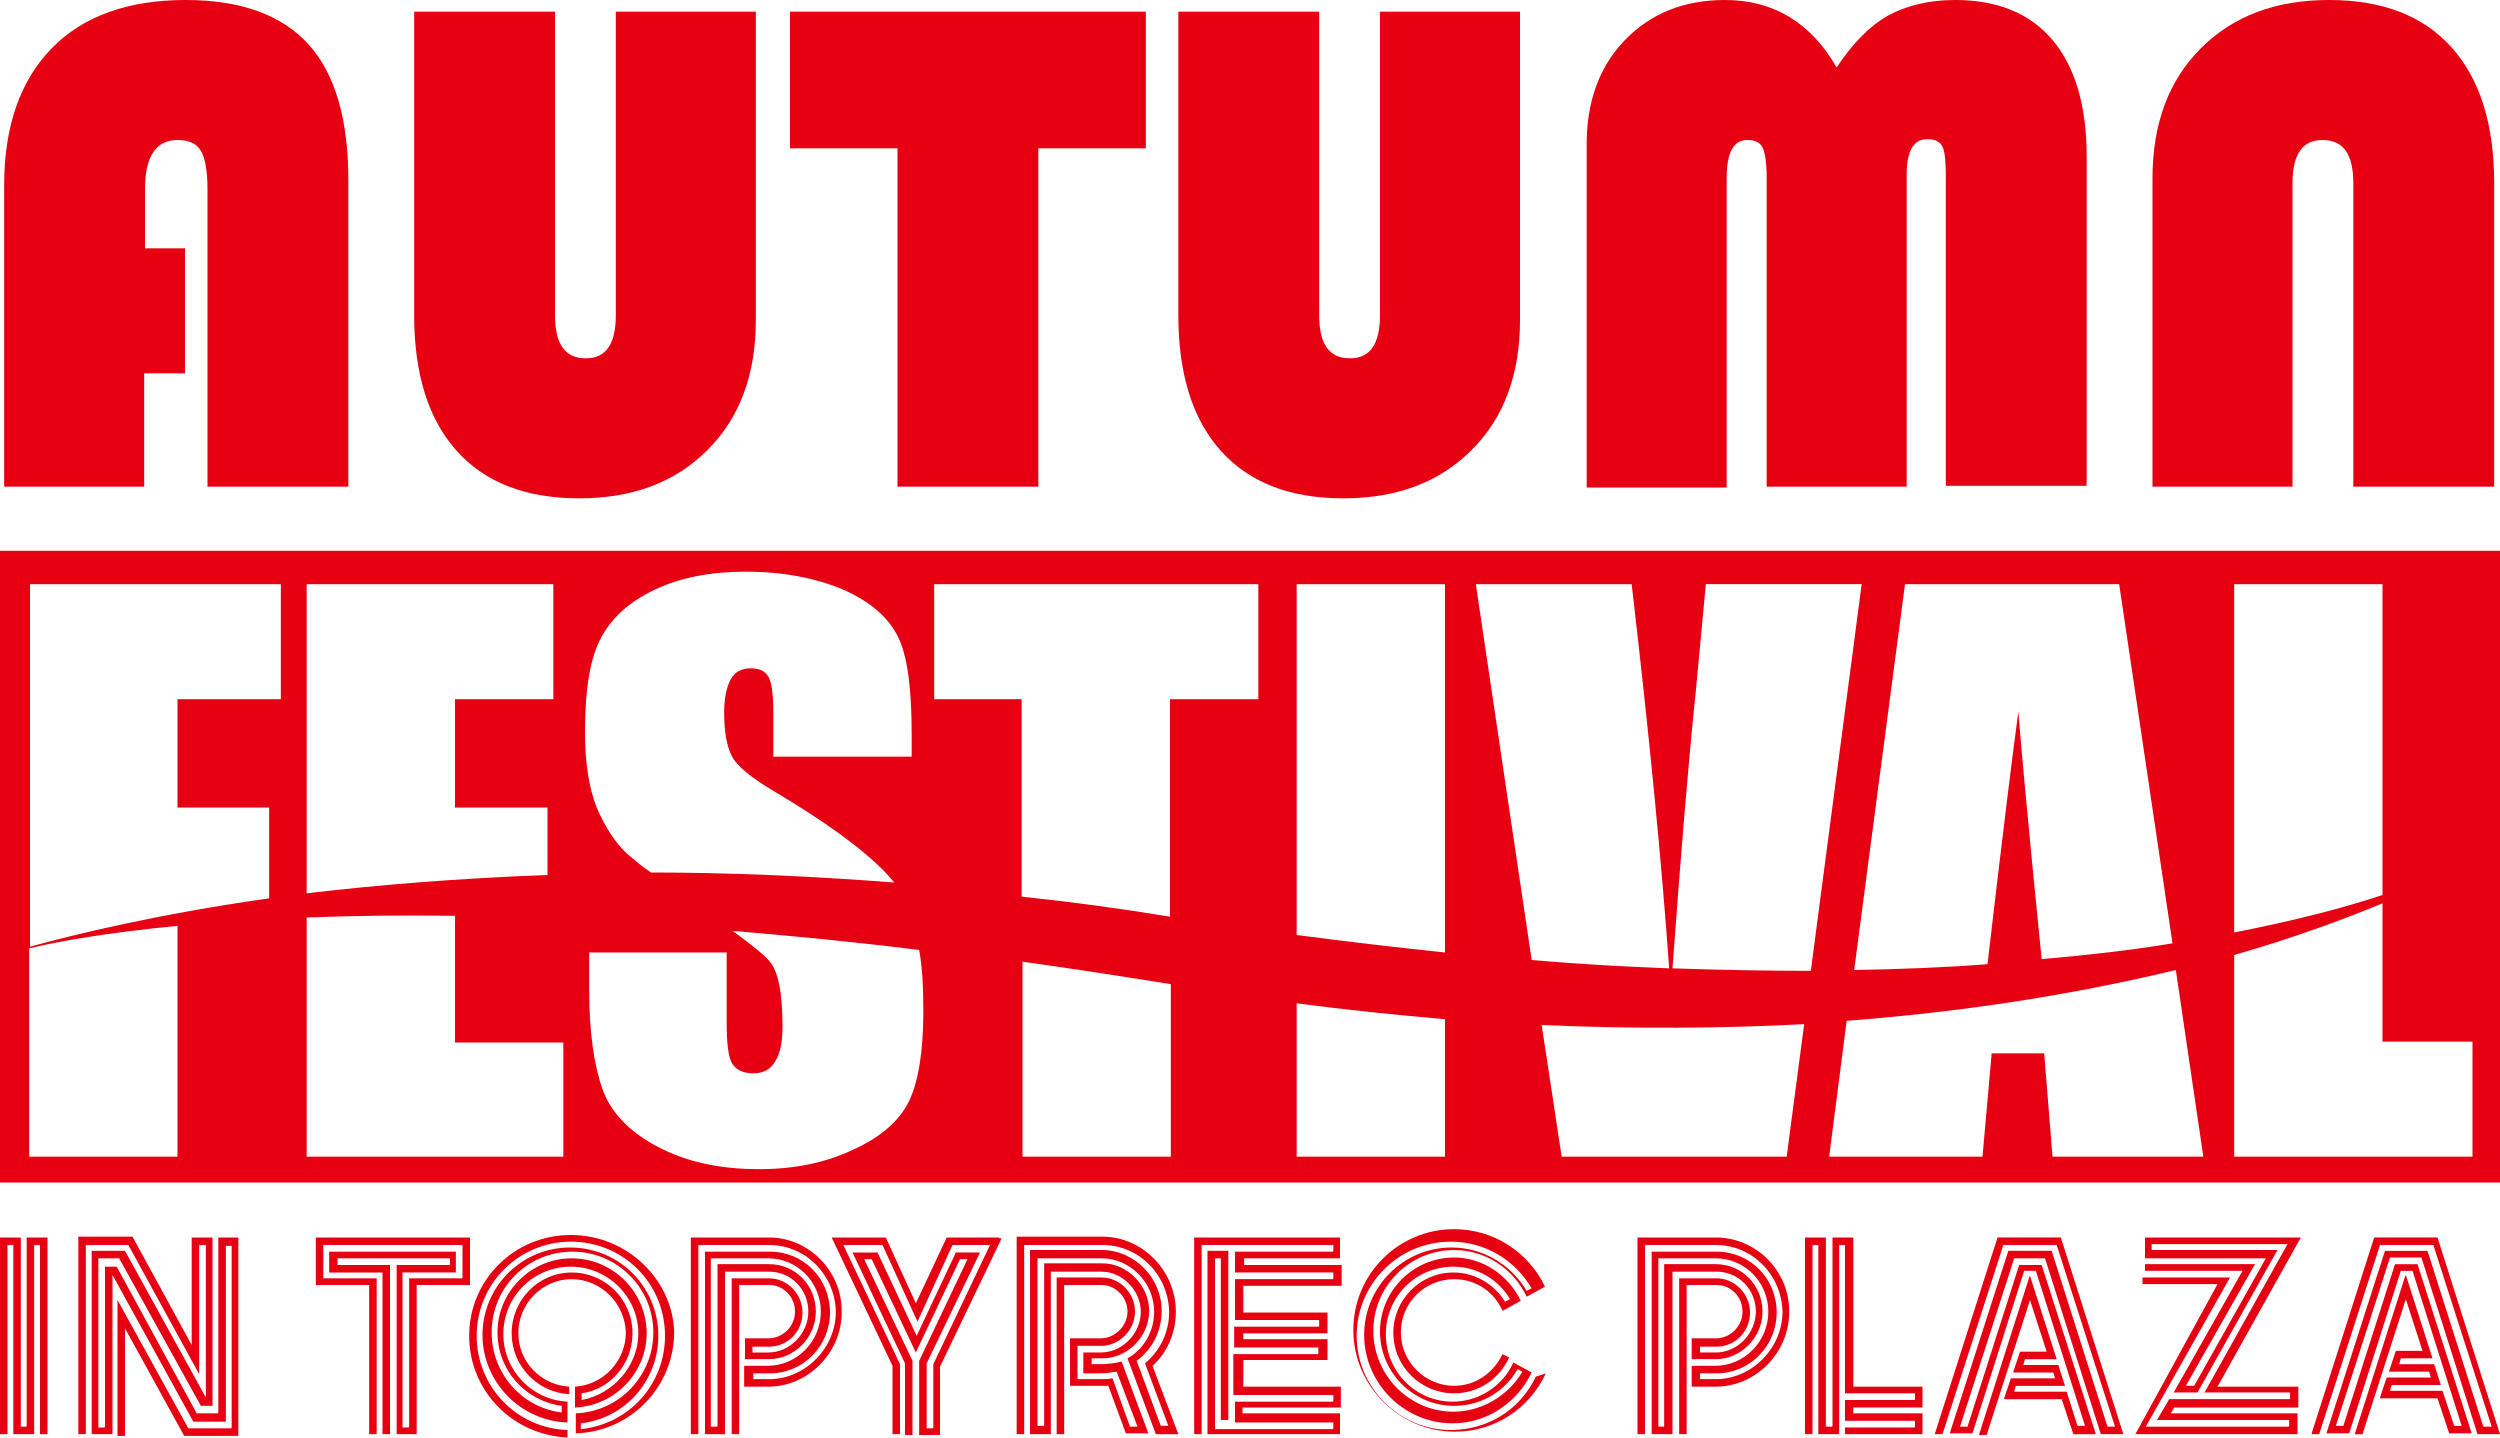 <?xml version="1.0" encoding="utf-8"?>
<!-- Generator: Adobe Illustrator 28.2.0, SVG Export Plug-In . SVG Version: 6.00 Build 0)  -->
<svg version="1.1" id="レイヤー_1" xmlns="http://www.w3.org/2000/svg" xmlns:xlink="http://www.w3.org/1999/xlink" x="0px"
	 y="0px" viewBox="0 0 300 172.5" style="enable-background:new 0 0 300 172.5;" xml:space="preserve">
<style type="text/css">
	.st0{fill:#E60012;}
</style>
<g>
	<g>
		<g>
			<path class="st0" d="M28.6,148.5h-2.4v21c0,0,0,0.1-0.1,0.1h-2.5L14,152h-0.1h-1.3v19.2c0,0,0,0.1-0.1,0.1h-0.7V151h2.5l9.8,17.7
				h1.4v-20.2h-0.1H23v12.9c0,0,0,0,0,0l-7.1-13h-0.1H9.4V172v0.1h0.9v-22.7h5.1l8.5,15.5v-15.5h0.8v18.3c0,0,0,0,0,0l-9.7-17.6
				h-0.1H11V172v0.1h2.5V153l9.7,17.6h3.9v-21.1h0.7v21.8c0,0,0,0.1-0.1,0.1h-5.1l-8.5-15.4v0.2v16v0.1h0.9v-12.9l7.1,12.9h6.5
				v-23.6H28.6z"/>
			<path class="st0" d="M5.6,148.5H3.2v22.6c0,0,0,0.1-0.1,0.1H2.5v-22.7H2.4H0V172v0.1h0.9v-22.7h0.7V172v0.1h2.5v-22.7h0.7V172
				v0.1h0.9v-23.6H5.6z"/>
		</g>
		<g>
			<path class="st0" d="M184.3,165.2L184.3,165.2c-1.9,4-5.8,6.4-10.2,6.4c-6.2,0-11.3-5.1-11.3-11.3c0-6.3,5.1-11.3,11.3-11.3
				c4.1,0,7.7,2.2,9.7,5.6c0,0,0,0,0,0l-0.6,0.3c-1.9-3.2-5.3-5.2-9-5.2c0,0,0,0,0,0c0,0,0,0,0,0c-5.8,0-10.5,4.7-10.5,10.5
				c0,0,0,0,0,0c0,0,0,0,0,0c0,5.8,4.8,10.6,10.6,10.6c4.1,0,7.7-2.4,9.5-6.1l-2.2-1.2c0,0,0,0,0,0l0,0c-1.3,2.9-4.2,4.7-7.3,4.7
				c-4.4,0-8-3.6-8-8.1c0-4.5,3.6-8.1,8.1-8.1c2.8,0,5.4,1.5,6.8,3.9c0,0,0,0,0,0l-0.6,0.3c-1.3-2.1-3.6-3.5-6.2-3.5c0,0,0,0,0,0
				c0,0,0,0,0,0c-4,0-7.2,3.3-7.2,7.2c0,0,0,0,0,0c0,0,0,0,0,0c0,4.1,3.3,7.3,7.3,7.3c2.9,0,5.4-1.7,6.6-4.3l-0.8-0.4c0,0,0,0,0,0
				l0,0c-1.1,2.3-3.3,3.8-5.8,3.8c-3.5,0-6.4-2.9-6.4-6.4c0-3.6,2.9-6.4,6.4-6.4c2.6,0,4.8,1.5,5.8,3.8l2.2-1.2
				c-1.5-3.1-4.6-5.2-8-5.2c0,0,0,0,0,0c0,0,0,0,0,0c-4.9,0-8.9,4-8.9,8.9c0,0,0,0,0,0c0,0,0,0,0,0c0,4.9,4,8.9,8.9,8.9
				c3.2,0,6.1-1.7,7.6-4.4l0.6,0.3c-1.8,3-5,4.8-8.3,4.8c-5.3,0-9.6-4.4-9.6-9.7c0-5.4,4.4-9.7,9.7-9.7c3.7,0,7.1,2.2,8.7,5.6
				l2.2-1.2c-2-4.2-6.2-6.9-10.9-6.9c0,0,0,0,0,0c0,0,0,0,0,0c-6.7,0-12.1,5.4-12.1,12.1c0,0,0,0,0,0c0,0,0,0,0,0
				c0,6.7,5.5,12.2,12.2,12.2c4.7,0,8.9-2.7,10.9-7L184.3,165.2C184.3,165.2,184.3,165.2,184.3,165.2z"/>
			<path class="st0" d="M68.5,148.2C68.5,148.2,68.5,148.2,68.5,148.2C68.4,148.2,68.4,148.2,68.5,148.2c-6.8,0-12.2,5.4-12.2,12.1
				c0,0,0,0,0,0c0,0,0,0,0,0c0,6.6,5.2,11.9,11.8,12.2v-0.9c-6.1-0.2-10.9-5.2-10.9-11.3c0-6.3,5.1-11.3,11.3-11.3
				c6.3,0,11.3,5,11.3,11.3c0,5.8-4.3,10.6-10.1,11.2v-0.7c5.3-0.6,9.3-5.1,9.3-10.5c0-5.9-4.7-10.6-10.6-10.6c0,0,0,0,0,0
				c0,0,0,0,0,0c-5.8,0-10.5,4.7-10.5,10.5c0,0,0,0,0,0c0,0,0,0,0,0c0,5.6,4.5,10.3,10.2,10.5v-2.5c-4.3-0.2-7.7-3.8-7.7-8.1
				c0-4.5,3.6-8.1,8.1-8.1c4.4,0,8.1,3.6,8.1,8c0,3.9-3,7.3-6.8,8v-0.8c3.5-0.5,6.1-3.6,6.1-7.2c0-4.1-3.3-7.3-7.3-7.3c0,0,0,0,0,0
				c0,0,0,0,0,0c-4,0-7.2,3.3-7.2,7.3c0,0,0,0,0,0c0,0,0,0,0,0c0,3.9,3.1,7.1,6.9,7.3v-0.9c-3.4-0.2-6.1-3-6.1-6.4
				c0-3.6,2.9-6.5,6.4-6.5c3.5,0,6.4,2.9,6.5,6.4c0,3.4-2.7,6.3-6.1,6.5v0v2.4v0.1c4.8-0.2,8.6-4.2,8.6-8.9c0-4.9-4-9-9-9
				c0,0,0,0,0,0c0,0,0,0,0,0c-4.9,0-8.9,4-8.9,8.9c0,0,0,0,0,0c0,0,0,0,0,0c0,4.5,3.3,8.2,7.7,8.8v0.7c0,0,0,0,0,0.1c0,0,0,0,0,0
				c-4.8-0.6-8.4-4.7-8.4-9.6c0-5.4,4.3-9.7,9.7-9.7c5.3,0,9.7,4.3,9.7,9.7c0,5.2-4.1,9.5-9.3,9.7v0v2.3v0.1
				c6.6-0.2,11.8-5.6,11.8-12.2C80.7,153.6,75.3,148.2,68.5,148.2z"/>
			<path class="st0" d="M92.3,148.5L92.3,148.5h-9.4V172v0.1h0.9v-22.7h8.5c4.4,0,7.9,3.6,8,8c0,4.4-3.7,8.1-8,8.1h-1.9v-0.7h2
				c4,0,7.2-3.3,7.2-7.3c0-4.1-3.2-7.3-7.2-7.3h-0.1h-7.7V172v0.1H87v-19.5h5.3c2.6,0,4.7,2.1,4.7,4.8c0,2.6-2.2,4.9-4.8,4.9h-1.9
				v-0.7h2c2.2,0,4-1.8,4-4.1c0-2.2-1.8-4.1-4-4.1h-0.1h-4.4V172v0.1h0.9v-17.9h3.6c1.7,0,3.1,1.4,3.1,3.2c0,1.8-1.5,3.2-3.2,3.2
				h-2.8v2.4v0.1h2.9c3,0,5.6-2.6,5.6-5.7c0-3.2-2.5-5.7-5.6-5.7h-0.1h-6.1v19.4c0,0,0,0.1-0.1,0.1h-0.7V151h6.9
				c3.5,0,6.3,2.9,6.3,6.4c0,3.6-2.9,6.5-6.4,6.5h-2.8v2.4v0.1h2.9c4.8,0,8.8-4.1,8.8-8.9C101.1,152.6,97.1,148.5,92.3,148.5z"/>
			<path class="st0" d="M138.7,172.1h2.7l-3.1-8.2c1.8-1.6,2.8-4,2.8-6.5c0-4.9-4-9-8.8-9h-0.1H122V172v0.1h0.9v-22.7h9.4
				c4.4,0,7.9,3.6,8,8c0,2.5-1.1,4.7-2.9,6.2l0,0c0,0,0,0,0,0l2.8,7.5c0,0,0,0,0,0c0,0,0,0-0.1,0h-0.8l-2.9-7.8c1.9-1.4,3-3.6,3-6
				c0-4-3.3-7.3-7.2-7.3h-0.1h-8.5h0V172h0v0.1h2.5v-19.5h6.1c2.5,0,4.7,2.3,4.7,4.8c0,2.6-2.2,4.9-4.8,4.9h-2.1v0v2.4v0.1h2.1
				c0.6,0,1.3-0.1,1.9-0.2l2.5,6.6c0,0,0,0,0,0c0,0,0,0-0.1,0h-0.8l-2.1-5.8c0,0-0.1,0-0.1,0l0,0c-0.3,0.1-0.9,0.1-1.3,0.1h-2.8v-4
				h2.9c2.1,0,4-1.9,4-4.1c0-2.2-1.8-4.1-4-4.1h-0.1h-5.3V172v0.1h0.9v-17.9h4.5c1.7,0,3.1,1.5,3.1,3.2c0,1.7-1.5,3.2-3.2,3.2h-3.7
				v5.6v0.1h3.8c0.3,0,0.6,0,0.8,0l2.1,5.7h2.7l-3.2-8.6c0,0-0.1,0-0.1,0l0,0c-0.7,0.2-1.6,0.3-2.4,0.3H131v-0.7h1.3
				c3,0,5.6-2.6,5.6-5.7c0-3-2.6-5.7-5.6-5.7h-0.1h-6.9v19.4c0,0,0,0.1-0.1,0.1h-0.7V151h7.7c3.4,0,6.3,2.9,6.3,6.4
				c0,2.3-1.2,4.5-3.2,5.6l0,0c0,0,0,0,0,0L138.7,172.1z"/>
			<path class="st0" d="M56.2,148.5H37.9v5.6v0.1h6.4V172v0.1h0.9v-18.7H45h-6.2v-4h16.7v3.9c0,0,0,0.1-0.1,0.1h-6.3v17.8
				c0,0,0,0.1-0.1,0.1h-0.7v-18.6h6.4v-2.5h-0.1H39.5v2.4v0.1h6.4V172v0.1h0.9v-20.3h-0.1h-6.2V151h13.5v0.7c0,0,0,0.1-0.1,0.1h-6.3
				V172v0.1H50v-17.9h6.4v-5.7H56.2z"/>
			<path class="st0" d="M160.8,151v-2.5h-0.1h-17.4V172v0.1h0.9v-22.7H160v0.7c0,0,0,0.1-0.1,0.1h-11.7v2.4v0.1H160v0.7
				c0,0,0,0.1-0.1,0.1h-11.7v4.8v0.1h10.1v0.7c0,0,0,0.1-0.1,0.1h-10.1v2.4v0.1h10.1v0.7c0,0,0,0.1-0.1,0.1h-10.1v0v4.8v0.1H160v0.7
				c0,0,0,0.1-0.1,0.1h-11.7v2.4v0.1H160v0.7c0,0,0,0.1-0.1,0.1h-14.1V151h0.7v19.3v0.1h0.9v-20.3h-0.1h-2.4V172v0.1h15.9v-2.5h-0.1
				h-11.6v-0.7h11.8v-2.5h-0.1h-11.6v-3.2h10.1v-2.5h-0.1h-10V160h10.1v-2.5h-0.1h-10v-3.2h11.8v-2.5h-0.1h-11.6V151H160.8z"/>
			<path class="st0" d="M119.9,148.5h-6.3h0l-3.7,7.9c0,0,0,0,0,0l-3.6-7.9h-0.1h-6.4h0l7.3,15.4v8.1v0.1h0.9v-8.4l-6.8-14.3h4.7
				l4.2,9.2l4.2-9.2h4.5l-6.8,14.3v0.1v7.5c0,0,0,0.1-0.1,0.1h-0.7v-7.8l6.4-13.3h-0.2h-2.7h0l-4.7,10c0,0,0,0,0,0l-4.7-10H105h-2.7
				h0l6.3,13.3v8.5v0.1h0.9v-8.9l-5.8-12.2h0.9l5.3,11.2l5.3-11.2h0.9l-5.8,12.2v0.1v8.7v0.1h2.5v-8.2l7.4-15.4H119.9z"/>
		</g>
		<g>
			<path class="st0" d="M230.7,168.9v-2.5h-0.1h-8.2v-17.9h-0.1h-2.4v22.6c0,0,0,0.1-0.1,0.1h-0.7v-22.7H219h-2.4V172v0.1h0.9v-22.7
				h0.7V172v0.1h2.5v-22.7h0.7v17.7v0.1h8.4v0.7c0,0,0,0.1-0.1,0.1h-8.3v2.4v0.1h8.4v0.7c0,0,0,0.1-0.1,0.1h-8.3v0.7v0.1h9.3v-2.5
				h-0.1h-8.2v-0.7H230.7z"/>
			<path class="st0" d="M205.9,148.5L205.9,148.5h-9.4V172v0.1h0.9v-22.7h8.5c4.4,0,7.9,3.6,8,8c0,4.4-3.7,8.1-8,8.1h-1.9v-0.7h2
				c4,0,7.2-3.3,7.2-7.3c0-4.1-3.2-7.3-7.2-7.3h-0.1h-7.7V172v0.1h2.5v-19.5h5.3c2.6,0,4.7,2.1,4.7,4.8c0,2.6-2.2,4.9-4.8,4.9h-1.9
				v-0.7h2c2.2,0,4-1.8,4-4.1c0-2.2-1.8-4.1-4-4.1h-0.1h-4.4V172v0.1h0.9v-17.9h3.6c1.7,0,3.1,1.4,3.1,3.2c0,1.8-1.5,3.2-3.2,3.2
				H203v2.4v0.1h2.9c3,0,5.6-2.6,5.6-5.7c0-3.2-2.5-5.7-5.6-5.7h-0.1h-6.1v19.4c0,0,0,0.1-0.1,0.1H199V151h6.9
				c3.5,0,6.3,2.9,6.3,6.4c0,3.6-2.9,6.5-6.4,6.5H203v2.4v0.1h2.9c4.8,0,8.8-4.1,8.8-8.9C214.8,152.6,210.8,148.5,205.9,148.5z"/>
			<path class="st0" d="M245.4,151l6.7,21.1h2.7l-7.5-23.6h-0.1h-7.5h0l-7.5,23.5h0l0,0.1h0.9l7.3-22.7h6.4l7,21.8c0,0,0,0,0,0
				c0,0,0,0-0.1,0h-0.8l-6.7-21.1H246h-5h0l-7,21.8h0l0,0.1h2.7l6.2-19.5h1.4l5.9,18.6c0,0,0,0,0,0c0,0,0,0-0.1,0h-0.8L248,167h-0.1
				h-6.2l0.2-0.7h5.9l-0.8-2.5h-0.1h-4.1l0.2-0.7h3.8l-3.2-10l-0.1,0.2l0,0l-6,18.8h0l0,0.1h0.9l5.2-16.2l2,6.2c0,0,0,0,0,0
				c0,0,0,0-0.1,0h-3.1h0l-0.8,2.4h0l0,0.1h4.8l0.2,0.7c0,0,0,0,0,0c0,0,0,0-0.1,0h-5.2l-0.8,2.4h0l0,0.1h6.9l1.4,4.2h2.7l-6.5-20.3
				h-0.1h-2.6h0l-6.2,19.4c0,0,0,0-0.1,0h-0.8l6.5-20.2H245.4z"/>
			<path class="st0" d="M290.6,151l6.7,21.1h2.7l-7.5-23.6h-0.1h-7.5h0l-7.5,23.5h0l0,0.1h0.9l7.3-22.7h6.4l7,21.8c0,0,0,0,0,0
				c0,0,0,0-0.1,0H298l-6.7-21.1h-0.1h-5h0l-7,21.8h0l0,0.1h2.7l6.2-19.5h1.4l5.9,18.6c0,0,0,0,0,0c0,0,0,0-0.1,0h-0.8l-1.4-4.2H293
				h-6.2l0.2-0.7h5.9l-0.8-2.5h-0.1h-4.1l0.2-0.7h3.8l-3.2-10l-0.1,0.2l0,0l-6,18.8h0l0,0.1h0.9l5.2-16.2l2,6.2c0,0,0,0,0,0
				c0,0,0,0-0.1,0h-3.1h0l-0.8,2.4h0l0,0.1h4.8l0.2,0.7c0,0,0,0,0,0c0,0,0,0-0.1,0h-5.2l-0.8,2.4h0l0,0.1h6.9l1.4,4.2h2.7l-6.5-20.3
				h-0.1h-2.6h0l-6.2,19.4c0,0,0,0-0.1,0h-0.8l6.5-20.2H290.6z"/>
			<path class="st0" d="M266.1,166.4l10-17.9h-0.2h-18.5v2.4v0.1h14.5l-8.6,15.3c0,0,0,0-0.1,0h-0.9l8.3-14.6h-0.2h-13v0.7v0.1h11.7
				l-8.2,14.5h0l-0.1,0.1h2.9l9.6-17.1h-0.2h-14.9v-0.7h16.3l-9.9,17.7h0l-0.1,0.1h10.3v0.7c0,0,0,0.1-0.1,0.1h-14.4l-1.4,2.4h0
				l-0.1,0.1h15.9v0.7c0,0,0,0.1-0.1,0.1h-17.1l10.1-17.9h-0.2h-10.3v0.7v0.1h9L256.3,172h0l-0.1,0.1h19.5v-2.5h-0.1h-15.1l0.4-0.7
				h14.9v-2.5h-0.1H266.1z"/>
		</g>
	</g>
	<g>
		<g>
			<path class="st0" d="M22.2,29.8v15h-4.9v13.6H0.5V22.2c0-7,1.9-12.5,5.7-16.4C10,1.9,15.4,0,22.3,0C28.9,0,33.8,1.8,37,5.3
				c3.2,3.5,4.8,9,4.8,16.3v36.8H24.9V22.7c0-2.2-0.3-3.8-0.8-4.6c-0.5-0.9-1.5-1.3-2.8-1.3c-2.6,0-3.9,2-3.9,5.9v7.1H22.2z"/>
			<path class="st0" d="M90.7,1.4v37c0,6.5-1.9,11.7-5.8,15.6c-3.9,3.9-9,5.8-15.4,5.8c-6.4,0-11.3-1.9-14.7-5.7
				c-3.4-3.8-5.1-9.2-5.1-16.3V1.4h16.9v36.4c0,3.5,1.2,5.2,3.7,5.2c2.4,0,3.6-1.7,3.6-5.2V1.4H90.7z"/>
			<path class="st0" d="M124.6,17.8v40.6h-16.9V17.8H94.8V1.4h42.7v16.4H124.6z"/>
			<path class="st0" d="M182.4,1.4v37c0,6.5-1.9,11.7-5.8,15.6c-3.9,3.9-9,5.8-15.4,5.8c-6.4,0-11.3-1.9-14.7-5.7
				c-3.4-3.8-5.1-9.2-5.1-16.3V1.4h16.9v36.4c0,3.5,1.2,5.2,3.7,5.2c2.4,0,3.6-1.7,3.6-5.2V1.4H182.4z"/>
			<path class="st0" d="M190.4,58.4V17.3c0-5.1,1.5-9.3,4.6-12.5c3.1-3.2,7.1-4.8,12-4.8c5.8,0,10.3,2.7,13.4,8.1
				c1.9-2.9,4-5,6.1-6.2c2.2-1.2,4.9-1.9,8.1-1.9c5.1,0,9,1.6,11.7,4.8s4.1,7.9,4.1,13.9v39.6h-16.9V21.3c0-1.8-0.1-3.1-0.4-3.7
				c-0.3-0.6-0.9-0.9-1.8-0.9c-1.7,0-2.5,1.4-2.5,4.3v37.4H212V21.3c0-1.8-0.2-3-0.5-3.6c-0.3-0.6-0.9-0.9-1.8-0.9
				c-1.7,0-2.5,1.5-2.5,4.6v37.1H190.4z"/>
			<path class="st0" d="M258.3,58.4v-37c0-6.5,1.9-11.7,5.8-15.6c3.9-3.9,9-5.8,15.4-5.8c6.4,0,11.3,1.9,14.7,5.7
				c3.4,3.8,5.1,9.2,5.1,16.3v36.4h-16.9V22c0-3.5-1.2-5.2-3.7-5.2c-2.4,0-3.6,1.7-3.6,5.2v36.4H258.3z"/>
		</g>
	</g>
	<path class="st0" d="M0,66.1v75.8h300V66.1H0z M268.1,70.1h17.8v37.3c-4.8,1.6-10.7,3.1-17.8,4.5V70.1z M254.3,70.1l6.4,43.1
		c-4.8,0.8-10,1.4-15.7,1.9c0,0-2-19.7-2.8-29.7c-1.5,11.2-3.7,30.3-3.7,30.3c-5,0.4-10.4,0.6-16,0.7l6.1-46.3H254.3z M36.8,70.1
		h29.6v13.8H54.6v13h11.1v8.1c-10.8,0.4-20.5,1.2-28.9,2.2V70.1z M21.3,138.8H3.5v-25c3.8-0.9,9.6-1.9,17.8-2.7V138.8z M33.6,83.9
		H21.3v13h11v10.9c-13.4,1.9-23.2,4.3-28.7,5.8V70.1h30.1V83.9z M67.6,138.8H36.8v-28.7c5.3-0.2,11.2-0.3,17.8-0.2
		c0,0.1,0,15.2,0,15.2h13V138.8z M72.2,76.4c1.3-2.4,3.5-4.3,6.5-5.7c3-1.4,6.6-2.1,10.8-2.1c4.6,0,8.5,0.8,11.8,2.2
		c3.3,1.5,5.4,3.4,6.5,5.7c1.1,2.3,1.6,6.1,1.6,11.6v2.7H92.8v-5.1c0-2.4-0.2-3.9-0.6-4.5c-0.4-0.7-1.1-1-2.1-1
		c-1.1,0-1.9,0.4-2.4,1.3c-0.5,0.9-0.8,2.2-0.8,4c0,2.3,0.3,4,0.9,5.2c0.6,1.2,2.3,2.6,5,4.2c7.4,4.4,12.2,8.1,14.5,11
		c-10.4-0.8-20.1-1.2-29.2-1.2c-1.3-0.9-2.2-1.7-2.9-2.3c-1.4-1.3-2.6-3.2-3.6-5.5c-0.9-2.3-1.4-5.3-1.4-9
		C70.2,82.7,70.8,78.9,72.2,76.4z M109.1,132.1c-1.1,2.3-3.3,4.3-6.6,5.8c-3.3,1.6-7.1,2.4-11.4,2.4c-4.8,0-8.8-0.9-12.2-2.7
		c-3.4-1.8-5.6-4.1-6.6-6.9c-1-2.8-1.6-6.8-1.6-11.9v-4.5h16.5v8.4c0,2.6,0.2,4.2,0.7,5c0.5,0.7,1.3,1.1,2.5,1.1
		c1.2,0,2.1-0.5,2.6-1.4c0.6-0.9,0.9-2.3,0.9-4.2c0-4-0.5-6.7-1.6-7.9c-0.7-0.8-2.2-2-4.4-3.6c7,0.6,14.5,1.3,22.4,2.3
		c0.4,2.2,0.5,4.6,0.5,7.4C110.8,126.2,110.2,129.8,109.1,132.1z M140.5,138.8h-17.8v-23.4c5.7,0.8,11.6,1.7,17.8,2.7V138.8z
		 M151,83.9h-10.6v26.1c-6.1-1-12-1.8-17.8-2.4V83.9h-10.5V70.1H151V83.9z M173.4,138.8h-17.8v-18.4c6.1,0.8,12,1.4,17.8,1.9V138.8z
		 M173.4,114.3c-5.7-0.6-11.7-1.3-17.8-2.1V70.1h17.8V114.3z M177.1,70.1h18.7c2.1,18,3.6,33.4,4.5,46.1c-5.3-0.2-10.8-0.5-16.5-1
		L177.1,70.1z M214.4,138.8h-27L185,123c11.4,0.5,21.8,0.4,31.5-0.1L214.4,138.8z M200.7,116.2c0.9-12.4,1.8-23.6,2.8-33.3l1.2-12.8
		h18.7l-6.1,46.4C212,116.5,206.5,116.4,200.7,116.2z M246.3,138.8l-1-12.4H239l-1.1,12.4h-18.4l2.1-16.3
		c15.6-1.2,28.7-3.5,39.5-6.1l3.3,22.4H246.3z M296.7,138.8h-28.6v-24.2c7.3-2.1,13.2-4.3,17.8-6.2v16.6h10.8V138.8z"/>
</g>
</svg>
